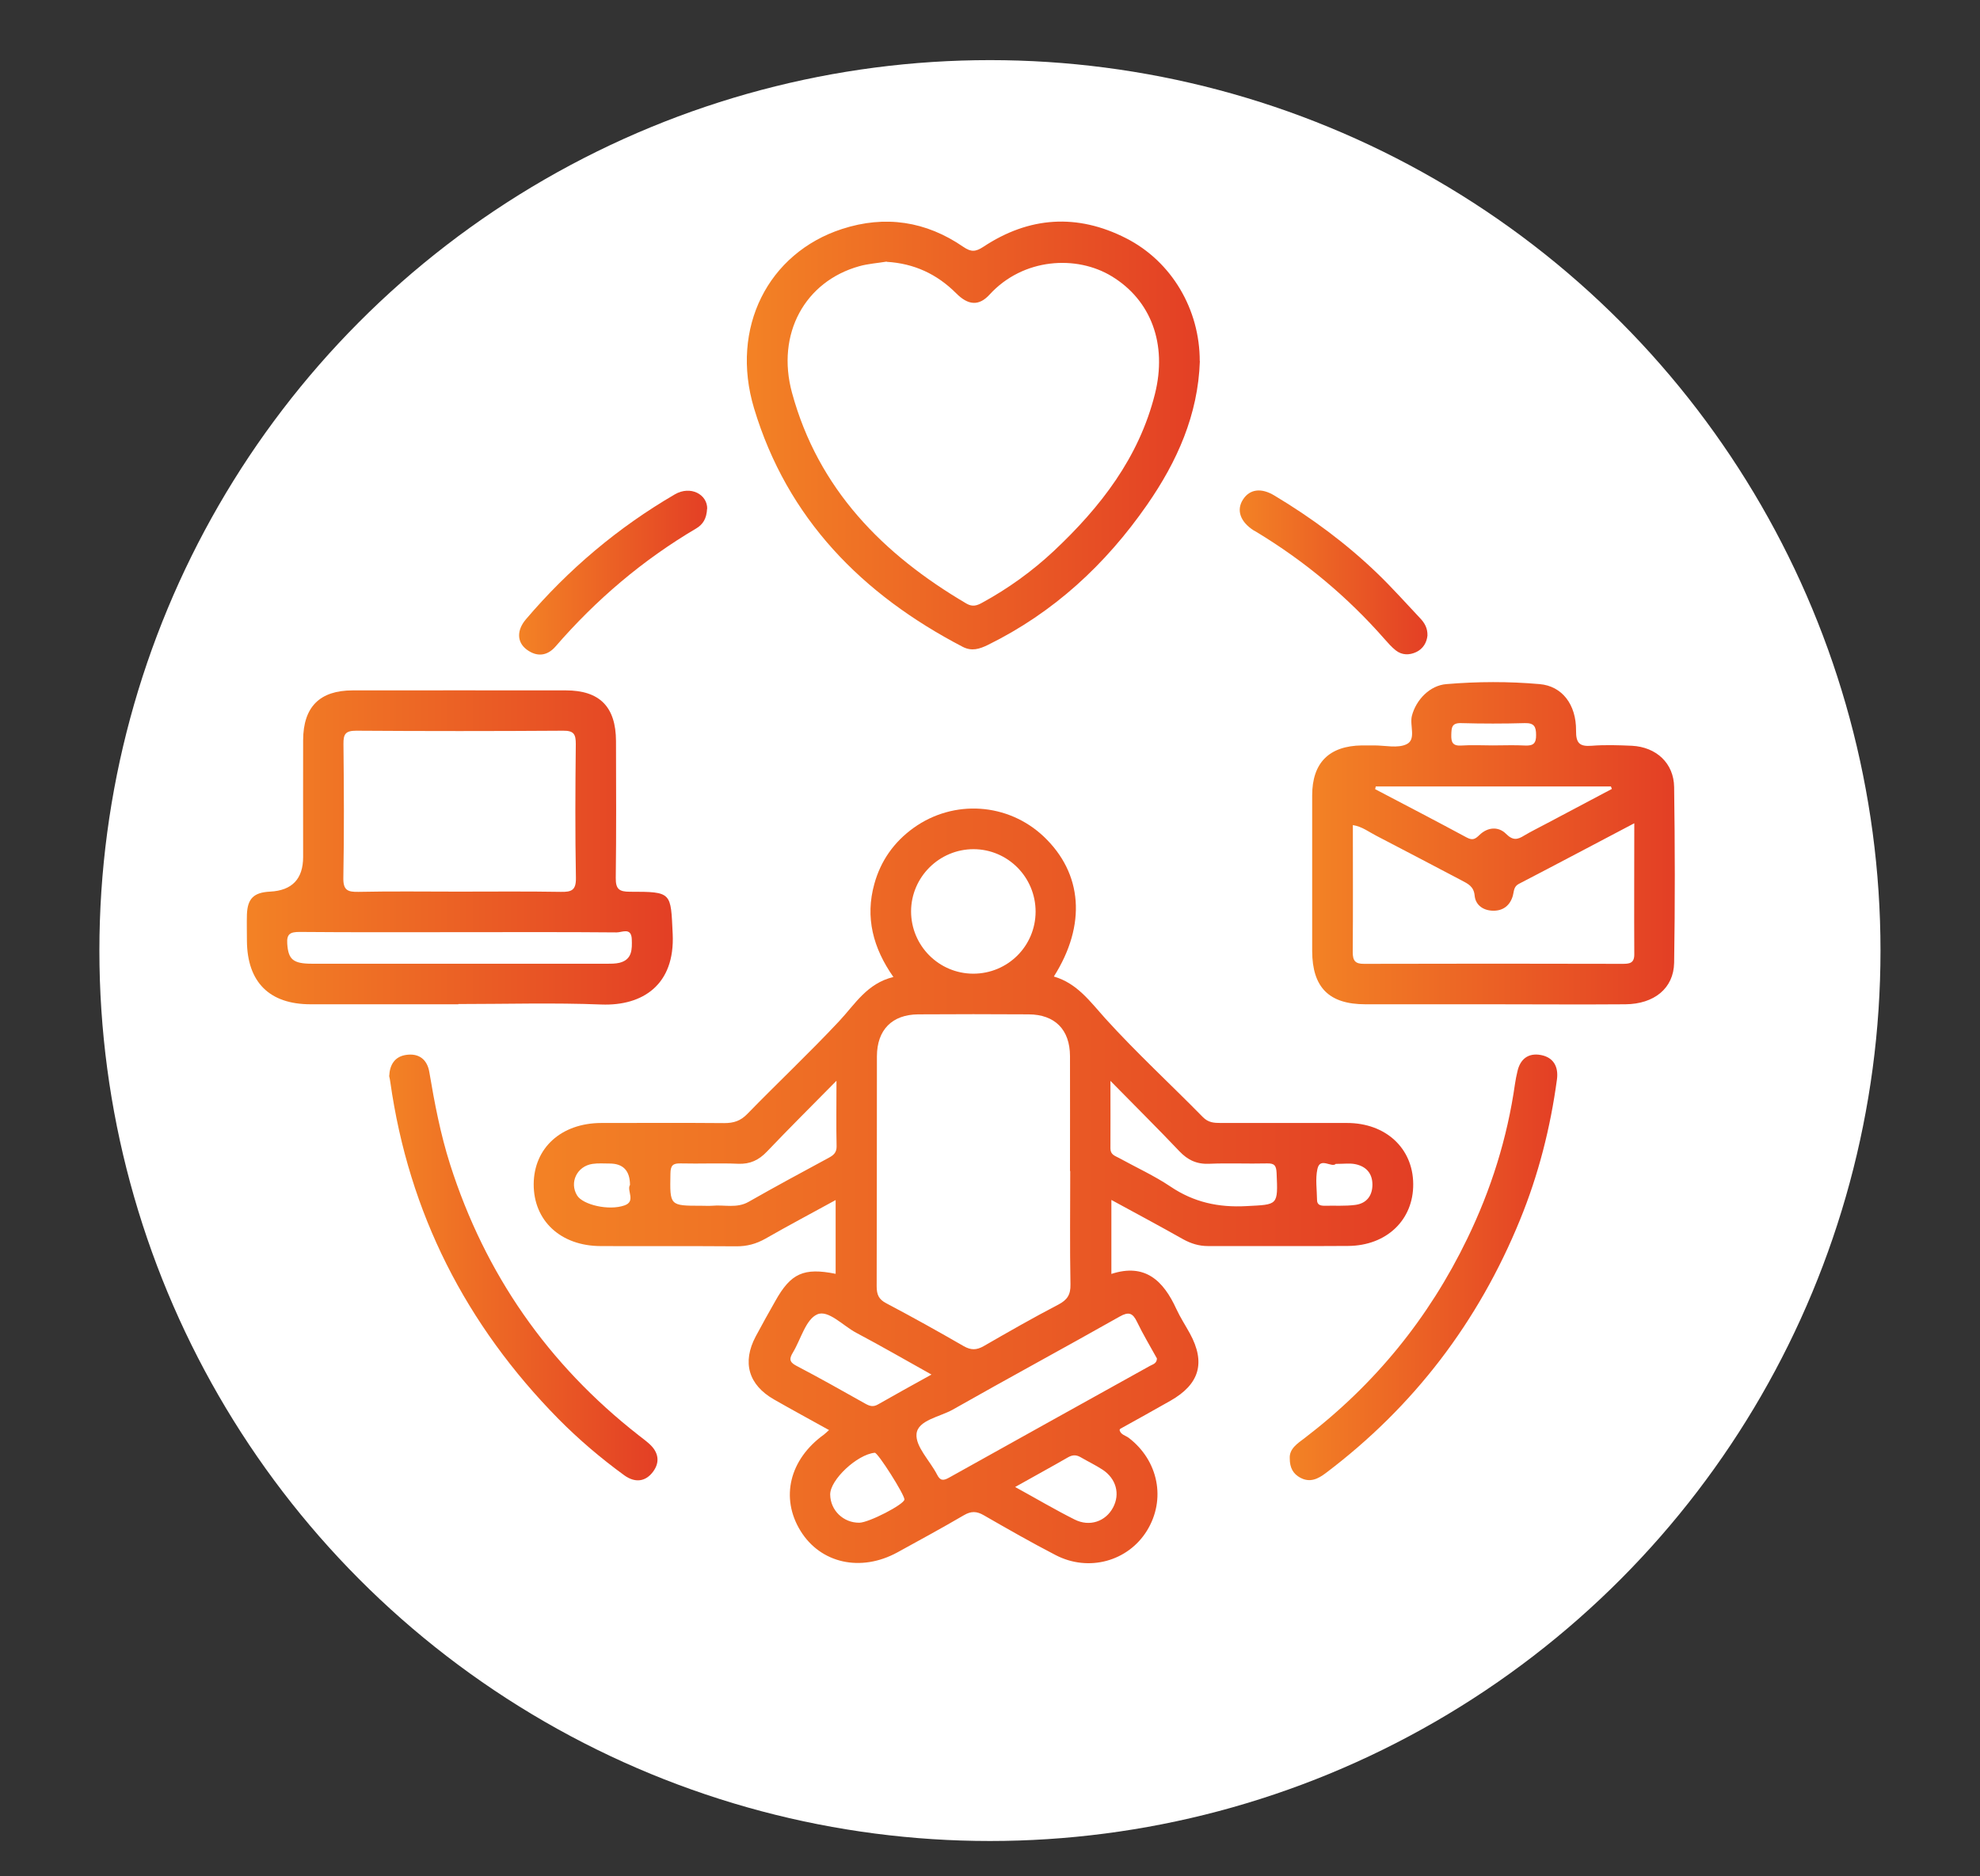 <svg xmlns="http://www.w3.org/2000/svg" xmlns:xlink="http://www.w3.org/1999/xlink" id="Layer_1" data-name="Layer 1" viewBox="0 0 166.95 158.21"><rect x="0" y="0" width="166.95" height="158.21" fill="#333333" stroke="none"/><defs><style>      .cls-1 {        fill: url(#linear-gradient);      }      .cls-1, .cls-2, .cls-3, .cls-4, .cls-5, .cls-6, .cls-7, .cls-8, .cls-9 {        stroke-width: 0px;      }      .cls-2 {        fill: url(#linear-gradient-6);      }      .cls-3 {        fill: url(#linear-gradient-5);      }      .cls-4 {        fill: url(#linear-gradient-2);      }      .cls-5 {        fill: url(#linear-gradient-7);      }      .cls-6 {        fill: url(#linear-gradient-3);      }      .cls-7 {        fill: url(#linear-gradient-8);      }      .cls-8 {        fill: #fff;      }      .cls-9 {        fill: url(#linear-gradient-4);      }    </style><linearGradient id="linear-gradient" x1="45" y1="100.02" x2="119.15" y2="100.02" gradientUnits="userSpaceOnUse"><stop offset="0" stop-color="#f38225"></stop><stop offset="1" stop-color="#e33f25"></stop></linearGradient><linearGradient id="linear-gradient-2" x1="110.65" y1="71.1" x2="141.21" y2="71.1" xlink:href="#linear-gradient"></linearGradient><linearGradient id="linear-gradient-3" x1="20.81" y1="71.47" x2="56.74" y2="71.47" xlink:href="#linear-gradient"></linearGradient><linearGradient id="linear-gradient-4" x1="62.98" y1="36.72" x2="101.17" y2="36.72" xlink:href="#linear-gradient"></linearGradient><linearGradient id="linear-gradient-5" x1="108.75" y1="106.87" x2="131.31" y2="106.87" xlink:href="#linear-gradient"></linearGradient><linearGradient id="linear-gradient-6" x1="32.82" y1="106.89" x2="55.44" y2="106.89" xlink:href="#linear-gradient"></linearGradient><linearGradient id="linear-gradient-7" x1="104.53" y1="48.27" x2="120.36" y2="48.27" xlink:href="#linear-gradient"></linearGradient><linearGradient id="linear-gradient-8" x1="43.76" y1="48.28" x2="59.62" y2="48.28" xlink:href="#linear-gradient"></linearGradient></defs><circle class="cls-8" cx="83.47" cy="80.16" r="75.09"></circle><g><path class="cls-1" d="M69.89,120.59c-1.6-.89-3.12-1.71-4.62-2.57-2.16-1.23-2.71-3.13-1.55-5.32.53-1,1.09-1.99,1.65-2.98,1.31-2.35,2.4-2.84,5.09-2.3v-6.22c-2.04,1.12-3.99,2.15-5.91,3.25-.79.45-1.58.66-2.49.65-3.81-.03-7.61,0-11.42-.02-3.37-.01-5.65-2.14-5.64-5.22.02-3.06,2.32-5.15,5.7-5.16,3.46,0,6.91-.02,10.37.01.79,0,1.37-.18,1.94-.77,2.56-2.63,5.24-5.15,7.75-7.83,1.34-1.43,2.34-3.18,4.57-3.72-1.72-2.45-2.39-5.03-1.61-7.84.54-1.96,1.66-3.55,3.32-4.74,3.38-2.42,7.96-2.11,10.97.74,3.27,3.1,3.61,7.44.85,11.8,1.97.57,3.06,2.12,4.35,3.55,2.61,2.88,5.48,5.52,8.21,8.3.47.48.96.5,1.53.5,3.54,0,7.09,0,10.63,0,3.26,0,5.56,2.13,5.58,5.14.03,3.03-2.24,5.21-5.49,5.23-3.94.03-7.87,0-11.81.01-.77,0-1.44-.21-2.11-.58-1.96-1.11-3.95-2.17-6.04-3.31v6.24c2.84-.93,4.39.57,5.48,2.96.33.71.76,1.37,1.14,2.06,1.34,2.46.82,4.28-1.65,5.68-1.4.8-2.82,1.58-4.22,2.36-.03.02-.04.06-.06.11.1.39.5.45.77.65,2.51,1.92,3.16,5.2,1.54,7.83-1.59,2.58-4.91,3.51-7.7,2.06-2.05-1.06-4.06-2.21-6.06-3.36-.6-.35-1.07-.36-1.68,0-1.85,1.08-3.72,2.1-5.6,3.13-3.09,1.69-6.48.93-8.17-1.81-1.72-2.79-.93-6.03,1.97-8.12.13-.1.25-.22.45-.4ZM90.22,98.76c0-3.24.01-6.47,0-9.71-.01-2.22-1.27-3.5-3.49-3.51-3.1-.02-6.21-.02-9.31,0-2.21.02-3.47,1.31-3.48,3.53-.01,6.47,0,12.94-.02,19.41,0,.7.18,1.1.82,1.43,2.2,1.16,4.37,2.37,6.52,3.61.61.35,1.08.34,1.68,0,2.08-1.2,4.16-2.39,6.29-3.5.76-.4,1.05-.83,1.03-1.71-.06-3.19-.02-6.38-.02-9.57ZM97.54,114.54c-.55-1-1.16-2.01-1.67-3.07-.36-.75-.7-.88-1.47-.44-4.67,2.64-9.39,5.19-14.06,7.84-1.1.62-2.95.89-3.06,2.05-.1,1.07,1.13,2.26,1.73,3.43.27.54.54.52,1.01.26,5.64-3.15,11.28-6.28,16.93-9.42.25-.14.6-.2.6-.65ZM87.32,76.88c0-2.9-2.33-5.26-5.23-5.27-2.89,0-5.26,2.35-5.27,5.24,0,2.9,2.34,5.25,5.24,5.26,2.91,0,5.25-2.32,5.26-5.23ZM93.63,91.15c0,2.16.01,3.93,0,5.7,0,.53.39.62.72.8,1.45.8,2.97,1.49,4.34,2.41,1.97,1.33,4.06,1.78,6.41,1.65,2.67-.14,2.66-.03,2.54-2.8-.03-.63-.19-.82-.82-.8-1.62.04-3.23-.04-4.85.03-1.05.05-1.82-.31-2.53-1.06-1.82-1.92-3.7-3.78-5.81-5.93ZM70.51,91.16c-2.14,2.17-4.02,4.04-5.85,5.96-.68.71-1.41,1.06-2.41,1.02-1.61-.07-3.23.01-4.84-.03-.68-.02-.87.17-.88.86-.05,2.71-.08,2.71,2.6,2.71.31,0,.61.02.92,0,1.02-.1,2.07.24,3.07-.33,2.23-1.27,4.49-2.49,6.75-3.71.41-.22.68-.44.67-.98-.04-1.69-.01-3.39-.01-5.5ZM78.55,115.92c-2.24-1.25-4.28-2.43-6.36-3.53-1.11-.59-2.35-1.96-3.28-1.55-.97.42-1.38,2.1-2.05,3.21-.29.48-.35.79.26,1.11,1.97,1.03,3.9,2.12,5.84,3.21.37.21.67.3,1.08.06,1.43-.82,2.87-1.61,4.51-2.52ZM85.6,125.4c1.82,1,3.39,1.93,5.01,2.74,1.27.64,2.62.16,3.24-1.01.61-1.14.27-2.43-.88-3.19-.58-.38-1.21-.68-1.81-1.03-.37-.22-.68-.25-1.08-.03-1.42.82-2.86,1.6-4.49,2.52ZM72.45,128.41c.8,0,3.8-1.55,3.81-1.96.01-.41-2.24-3.96-2.5-3.94-1.49.14-3.78,2.29-3.76,3.53.02,1.33,1.11,2.38,2.45,2.37ZM53.12,99.94q0-1.82-1.72-1.82c-.48,0-.97-.04-1.44.03-1.31.19-1.97,1.57-1.3,2.66.48.79,2.68,1.31,4,.84.97-.34.18-1.24.45-1.71ZM112.63,98.15c-.34.36-1.33-.62-1.55.44-.18.83-.04,1.73-.03,2.6,0,.41.28.49.62.49.87-.02,1.75.04,2.6-.07.94-.12,1.45-.76,1.45-1.71,0-.97-.55-1.55-1.46-1.73-.46-.09-.95-.02-1.63-.02Z"></path><path class="cls-4" d="M125.89,84.69c-3.59,0-7.17,0-10.76,0-3.07,0-4.48-1.42-4.49-4.49,0-4.37,0-8.75,0-13.12,0-2.76,1.43-4.18,4.19-4.22.35,0,.7,0,1.05,0,.92,0,1.97.26,2.72-.1.84-.41.24-1.58.45-2.4.35-1.34,1.5-2.56,2.91-2.67,2.61-.22,5.25-.23,7.86,0,1.89.16,3.09,1.72,3.07,3.92-.01,1.04.28,1.36,1.31,1.28,1.13-.09,2.27-.05,3.41,0,2.04.11,3.52,1.46,3.55,3.48.07,4.94.08,9.88,0,14.82-.04,2.16-1.69,3.48-4.11,3.5-3.72.03-7.43,0-11.15,0ZM137.79,69.43c-3.35,1.76-6.53,3.45-9.73,5.11-.44.23-.4.64-.5,1-.24.82-.81,1.26-1.63,1.26-.81,0-1.51-.43-1.59-1.27-.07-.78-.56-1-1.11-1.29-2.39-1.25-4.78-2.52-7.18-3.76-.63-.32-1.2-.78-1.98-.9,0,3.63.02,7.17-.01,10.71,0,.73.21,1,.96.99,7.26-.02,14.51-.02,21.77,0,.58,0,1.02-.03,1.01-.81-.02-3.62,0-7.23,0-11.03ZM116,66.33l-.05.22c2.57,1.35,5.15,2.69,7.71,4.07.5.27.72.15,1.09-.21.68-.66,1.59-.74,2.24-.09.58.58.97.49,1.53.14.6-.36,1.23-.66,1.84-.99,1.85-.98,3.7-1.96,5.55-2.94-.03-.07-.06-.14-.08-.21h-19.83ZM125.86,62.86c.92,0,1.84-.04,2.75.01.68.03.92-.19.91-.89,0-.71-.17-1.02-.95-1-1.79.05-3.59.05-5.38,0-.79-.02-.8.39-.82.97-.02.64.11.97.86.92.87-.06,1.75-.01,2.62-.01Z"></path><path class="cls-6" d="M38.65,84.69c-4.15,0-8.31,0-12.46,0-3.48,0-5.34-1.87-5.37-5.34,0-.74-.02-1.49,0-2.23.05-1.35.58-1.86,1.95-1.93q2.79-.14,2.79-2.93c0-3.28-.01-6.56,0-9.84.01-2.81,1.4-4.2,4.18-4.2,5.99-.01,11.98,0,17.97,0,2.86,0,4.22,1.39,4.23,4.28.01,3.85.03,7.7-.02,11.54-.01.94.29,1.16,1.19,1.16,3.58,0,3.44.04,3.61,3.56.2,4.28-2.52,6.08-6.01,5.95-4.02-.16-8.04-.04-12.07-.04ZM38.62,75.19c2.89,0,5.77-.03,8.66.02.92.02,1.3-.14,1.28-1.19-.07-3.76-.05-7.52-.01-11.28,0-.82-.16-1.13-1.07-1.12-5.82.04-11.63.04-17.45,0-.91,0-1.08.3-1.07,1.12.04,3.76.06,7.52-.01,11.28-.02,1.05.36,1.21,1.28,1.19,2.8-.06,5.6-.02,8.4-.02ZM38.76,78.61c-4.5,0-9,.02-13.5-.02-.78,0-1.1.16-1.04,1,.09,1.31.48,1.68,2.08,1.68,8.3,0,16.6,0,24.9,0,.35,0,.71,0,1.04-.08,1.07-.27,1.06-1.14,1.03-1.99-.04-1.03-.84-.56-1.28-.57-4.41-.04-8.83-.02-13.24-.02Z"></path><path class="cls-9" d="M101.17,30.45c-.15,4.53-1.92,8.48-4.45,12.12-3.5,5.04-7.88,9.09-13.43,11.82-.7.34-1.35.55-2.11.16-8.49-4.42-14.8-10.81-17.6-20.12-2.04-6.79,1.2-13.1,7.42-15.12,3.63-1.18,7.08-.66,10.23,1.51.66.45,1.03.42,1.69-.01,3.85-2.55,7.91-2.82,12.03-.72,3.85,1.96,6.22,6.01,6.21,10.37ZM74.76,22.06c-.77.13-1.57.18-2.31.39-4.58,1.28-7.02,5.7-5.67,10.67,2.21,8.11,7.65,13.63,14.71,17.78.5.29.87.18,1.32-.07,2.2-1.2,4.21-2.65,6.04-4.36,3.94-3.7,7.18-7.87,8.53-13.24,1.06-4.22-.33-7.92-3.64-9.93-2.97-1.81-7.47-1.55-10.3,1.54-.9.99-1.81.91-2.82-.11-1.62-1.62-3.54-2.51-5.84-2.65Z"></path><path class="cls-3" d="M108.75,122.99c-.05-.82.65-1.26,1.27-1.73,5.9-4.51,10.46-10.11,13.69-16.79,2.01-4.14,3.38-8.49,4.03-13.06.05-.35.12-.69.2-1.03.23-1.08.93-1.61,1.99-1.41,1.06.2,1.49.99,1.35,2.05-.55,4.08-1.56,8.05-3.12,11.86-3.51,8.59-8.94,15.73-16.37,21.34-.67.51-1.35.83-2.16.39-.59-.32-.88-.83-.88-1.61Z"></path><path class="cls-2" d="M32.82,90.73c.04-.93.46-1.63,1.42-1.77,1.07-.16,1.78.37,1.96,1.45.44,2.62.94,5.23,1.75,7.78,2.95,9.25,8.25,16.86,15.89,22.84.31.24.63.48.92.74.76.69.91,1.52.31,2.33-.65.88-1.54.95-2.42.32-1.98-1.44-3.85-3.03-5.57-4.77-7.8-7.93-12.61-17.36-14.17-28.4-.02-.17-.06-.34-.1-.53Z"></path><path class="cls-5" d="M120.36,53.6c-.06.58-.36,1.11-.95,1.39-.58.27-1.2.27-1.73-.15-.34-.27-.63-.6-.92-.93-3.14-3.58-6.75-6.59-10.82-9.05-.07-.05-.15-.09-.23-.13-1.14-.73-1.48-1.72-.9-2.61.56-.87,1.53-1.01,2.65-.33,3.12,1.87,6.04,4.03,8.66,6.55,1.26,1.21,2.42,2.52,3.62,3.79.37.39.64.83.62,1.47Z"></path><path class="cls-7" d="M59.62,42.9c-.04.82-.34,1.32-.91,1.66-4.51,2.66-8.44,6-11.87,9.96-.71.82-1.59.89-2.44.25-.82-.62-.84-1.62-.06-2.54,3.59-4.22,7.77-7.75,12.56-10.54,1.32-.77,2.75,0,2.73,1.22Z"></path></g></svg>